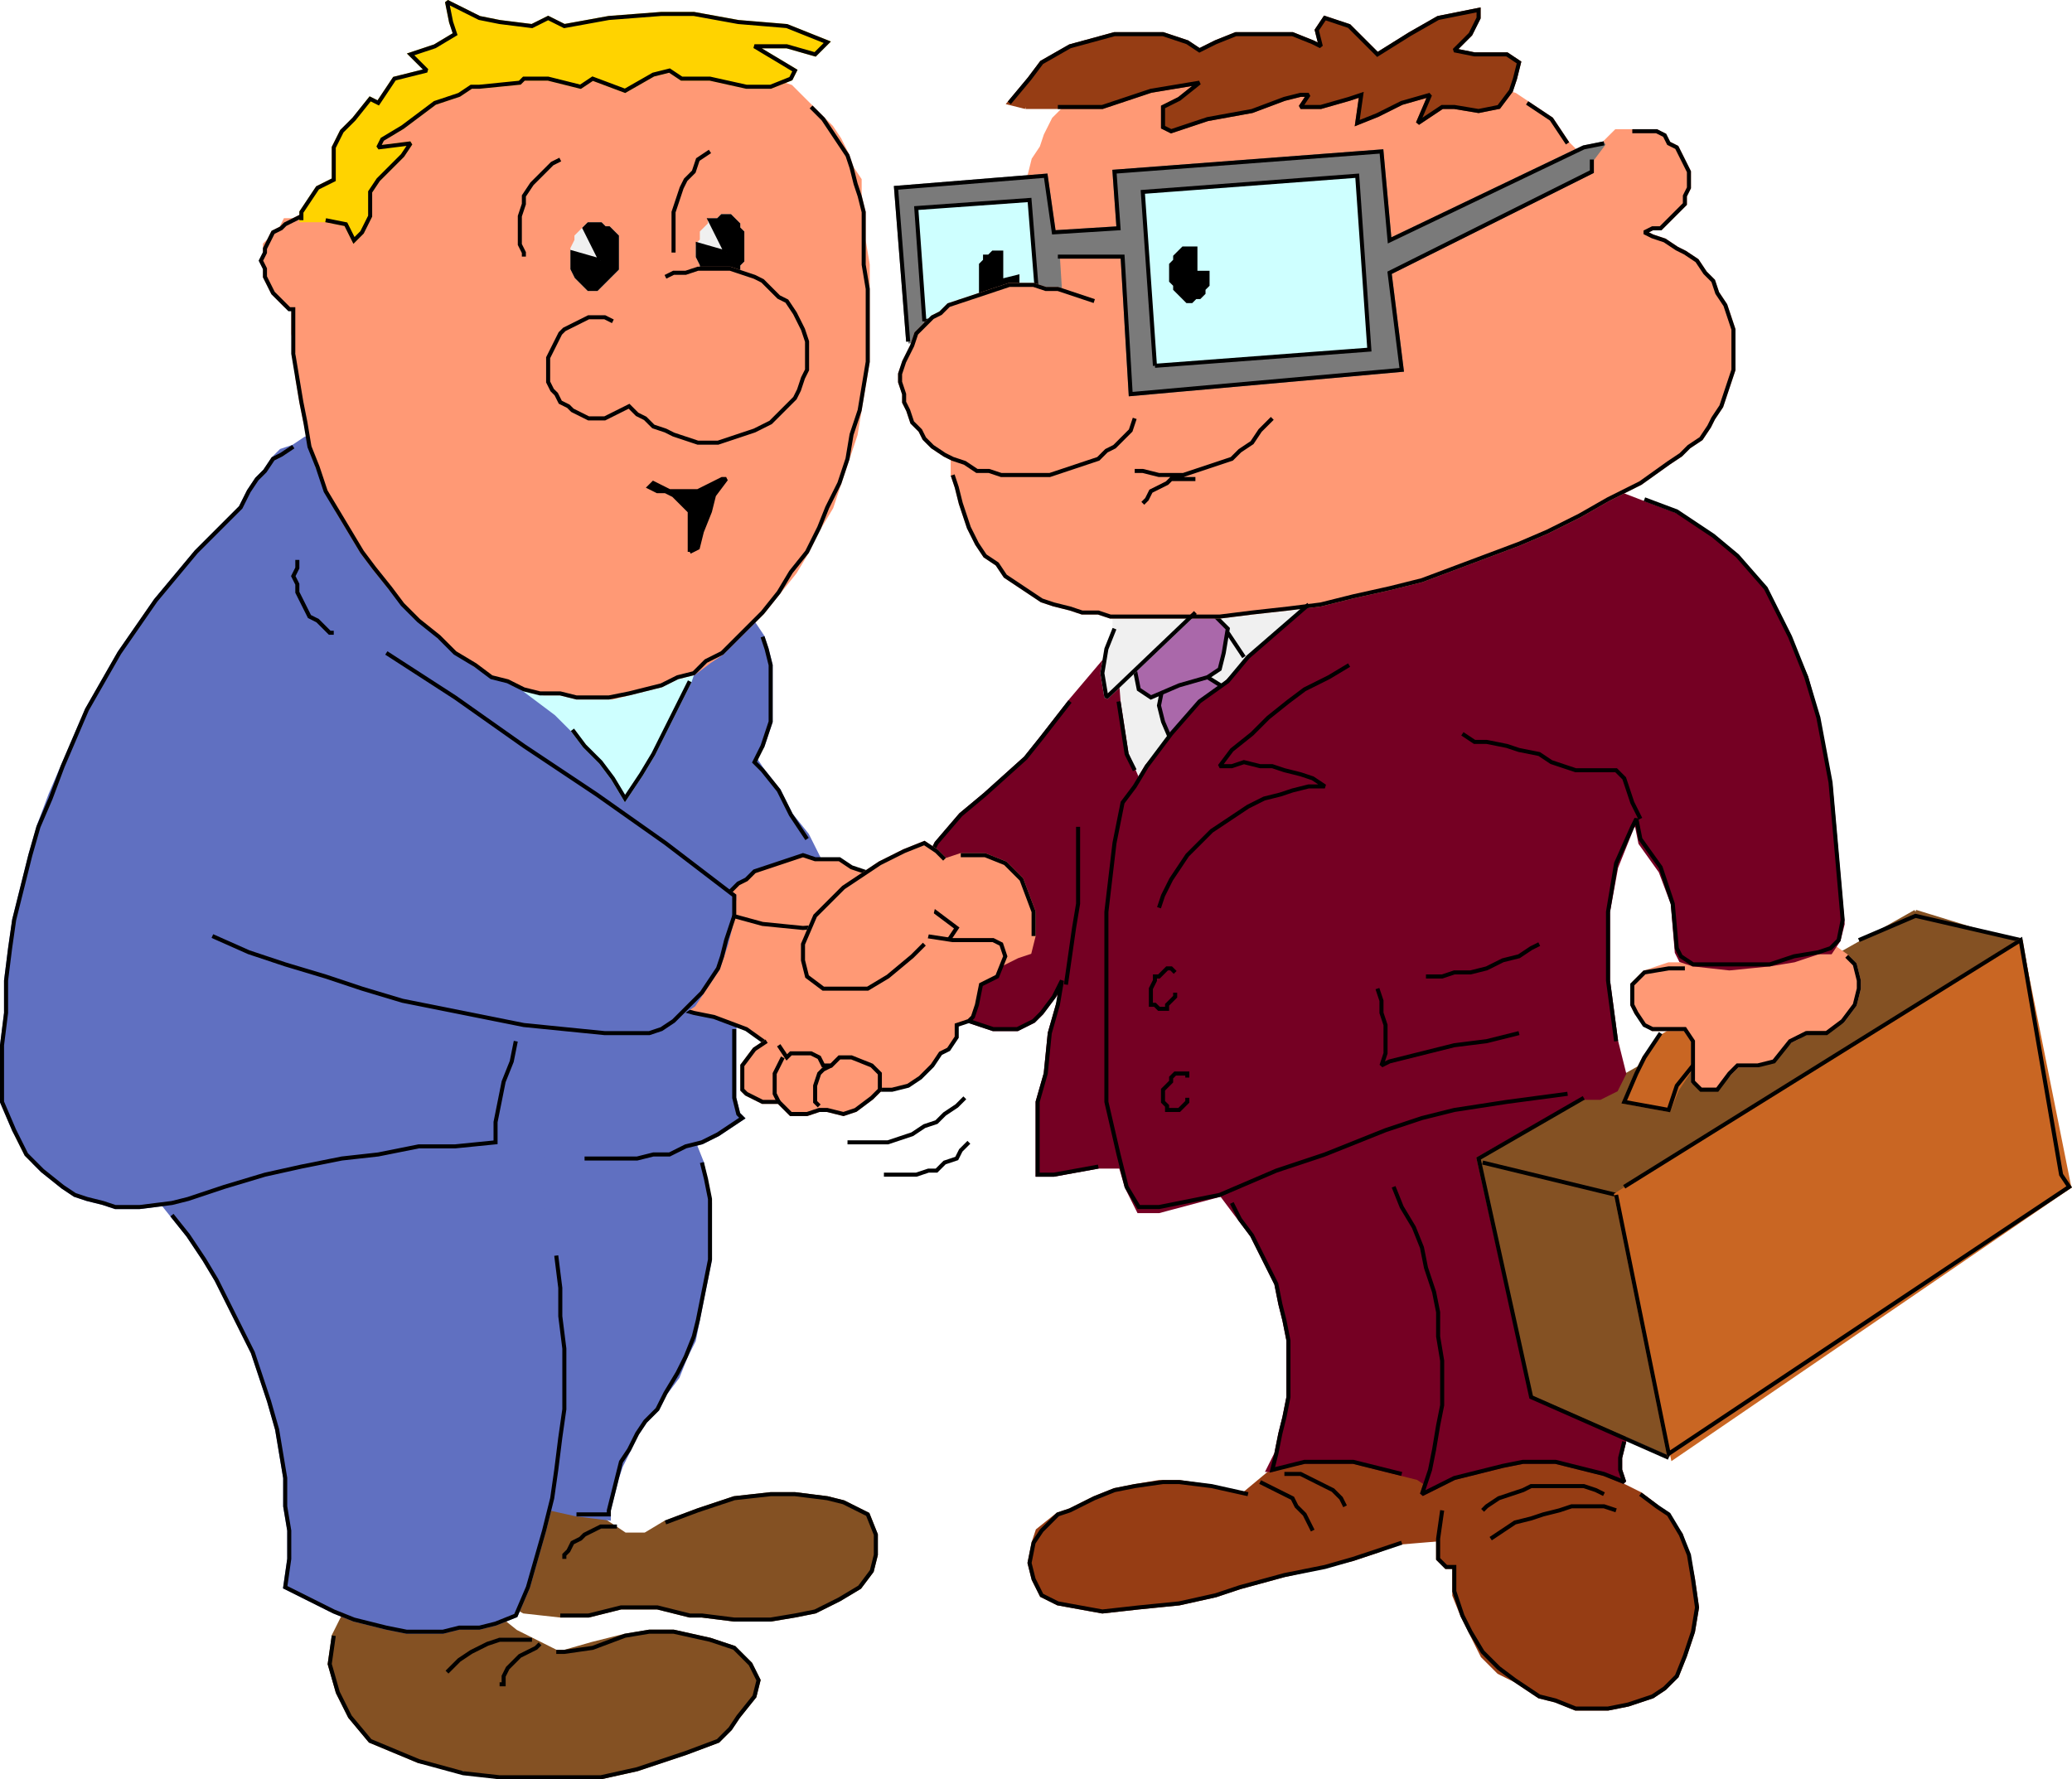 <svg xmlns="http://www.w3.org/2000/svg" width="512.193" height="439.947" version="1.2"><g fill="none" fill-rule="evenodd" stroke="#000" stroke-miterlimit="2" font-family="'Sans Serif'" font-size="12.5" font-weight="400"><path fill="#f0f0f0" stroke="#f0f0f0" d="m344.5 136.447-36 33-17 26-10 9-13-9v-11l-2-10 9-15 14-13 9-10 10-3h13l11 5 12-2" vector-effect="non-scaling-stroke"/><path fill="#750023" stroke="#750023" d="m275.5 160.447 1 13 2 13 3 7 4 4 4 74-3 15-9 2h-6l-11 2h-4v-18l2-7 1-10 2-7 2-6-3 4-3 4-2 2-4 2h-6l-6-2-5-4-6-23-2-7 5-10 6-7 6-5 10-9 4-5 7-9 11-13" vector-effect="non-scaling-stroke"/><path d="m271.5 288.447-11 2h-4v-18l2-7 1-10 2-7 1-6-2 4-3 4-2 2-4 2h-6l-6-2-5-4-6-23-2-7 5-10 6-7 6-5 10-9 4-5 7-9" vector-effect="non-scaling-stroke"/><path d="m263.5 243.447 1-7 1-7 1-6v-19" vector-effect="non-scaling-stroke"/><path fill="#ff9975" stroke="#ff9975" d="M230.5 233.447h-2v-19l9-3h6l5 2 4 4 3 8v6l-1 4-3 1-4 2h-8l-7-2-2-3" vector-effect="non-scaling-stroke"/><path fill="#845123" stroke="#845123" d="m122.5 399.447 5 4 8 4 2 1h2l7-2 8-2 6-1h6l9 2 6 2 4 4 2 4-1 4-4 5-2 3-3 3-8 3-12 4-9 2h-25l-9-2-11-2-12-5-5-6-3-6-2-7 1-7 4-8 1-4 4-2 31 9" vector-effect="non-scaling-stroke"/><path fill="#845123" stroke="#845123" d="M148.5 369.447v6l3 2 3 2h5l5-3 8-3 9-3 9-1h6l8 1 4 1 6 3 2 5v5l-1 4-3 4-5 3-6 3-5 1-6 1h-9l-8-1h-3l-8-2h-9l-8 2h-7l-9-1-11-6-4-6v-11l2-8 6-6 26 8" vector-effect="non-scaling-stroke"/><path fill="#6070c1" stroke="#6070c1" d="m152.5 265.447-30-21-15 28 9 97 9 2 8 1 9 2 8 1v-2l1-4 1-4 1-3 2-4 2-4 2-3 3-3 2-4 3-4 2-5 2-4 1-5 1-5 1-5 1-5v-14l-1-5-1-5-2-5-1-5-2-4-1-1-15-7" vector-effect="non-scaling-stroke"/><path fill="#6070c1" stroke="#6070c1" d="m133.5 280.447-4-34-49 13-53 21 4 8 2 2 5 5 4 5 4 5 4 6 3 5 3 6 3 6 3 6 2 6 2 6 2 7 1 6 1 6v7l1 6v7l-1 7 4 2 4 2 4 2 5 2 4 1 4 1 5 1h9l4-1h5l4-1 5-2 3-7 2-7 2-7 2-8 1-7 1-8 1-7v-15l-1-8v-7l-1-8-2-7v-2l-2-21" vector-effect="non-scaling-stroke"/><path fill="#6070c1" stroke="#6070c1" d="m179.5 144.447 1 1 3 3 1 3 2 3 2 3 1 3 1 4v14l-1 3-1 3-2 3 2 3 4 5 3 6 4 5 3 6 3 6 2 7 2 6-21 4-2 3-2 4-1 4-1 4-1 4v17l1 4 1 1-3 2-3 2-4 2-4 1-4 1-4 1-4 1h-13l-1-3-4-8-3-7-4-8-3-8-2 5-1 5-2 5-1 5-1 5v5l-10 1h-9l-10 2-9 1-10 2-9 2-10 3-9 3-4 1-8 1h-6l-3-1-4-1-3-1-3-2-5-4-2-2-2-3-3-5-3-7v-14l1-8v-8l1-8 1-7 2-8 2-8 2-7 3-8 3-7 3-7 3-7 8-14 9-13 5-6 5-6 5-5 6-6 1-2 1-2 2-3 2-2 2-3 2-2 3-1 3-2 3-1h3l3-1 95 38" vector-effect="non-scaling-stroke"/><path fill="#ceffff" stroke="#ceffff" d="m120.5 152.447 53 7-1 3-2 6-3 6-3 6-3 6-3 5-4 6-3-5-3-4-4-4-3-4-4-4-4-3-4-3-5-3-4-15" vector-effect="non-scaling-stroke"/><path fill="#ff9975" d="m177.5 233.447 6 2 7 9 19 2 21-8 6-9-8-6-10-5-2-2-3-1-3-1-3-2h-6l-3-1-3 1-3 1-3 1-3 1-2 2-2 1-3 3-2 3-2 2v1l2 6" vector-effect="non-scaling-stroke"/><path fill="#ff9975" d="m177.5 225.447 11 3 10 1 13-1 11 2 13 2h10l2 1 1 3-2 5-4 2-1 5-1 3-1 1-3 1v3l-2 3-2 1-2 3-3 3-3 2-4 1h-16l-5-2-6-4-2-4-7-5-8-3-5-1-7-2-10-2 23-21" vector-effect="non-scaling-stroke"/><path fill="#6070c1" stroke="#6070c1" d="m51.5 231.447 10 4 9 3 10 3 9 3 10 3 10 2 10 2 9 2 10 1 10 1h10l2 1 3-2 3-2 2-2 3-2 2-3 2-3 2-3 1-3 1-3 1-4v-3l1-4v-1l-17-12-18-13-17-12-18-12-16-11-44 70" vector-effect="non-scaling-stroke"/><path fill="#ff9975" stroke="#ff9975" d="m189.5 257.447-3 2-3 4v6l1 1 2 1 2 1h4l1 1 2 2h4l3-1h2l4 1 3-1 4-3 2-2v-4l-2-2-5-2h-3l-2 2h-2l-1-2-2-1h-5l-1 1-2-3-3-1m-105-206 3-15 10-13 17-8 13-3h33l26 5 2 1 4 2 3 1 3 3 2 2 3 3 2 2 2 3 2 4 1 3 2 3v4l1 4v7l1 6v24l-1 6-1 6-1 6-2 6-2 6-2 6-3 5-3 6-3 5-4 5-4 5-4 4-3 3-3 3-3 2-4 3-4 1-4 2-4 1-4 1-4 1h-9l-4-1h-4l-4-1-4-2-4-1-5-3-5-4-4-3-4-4-4-4-4-4-4-5-3-4-3-5-3-5-2-5-3-6-1-5-2-6-1-5-1-6v-6l-1-5v-6l-1-1h-1l-2-2-1-1-1-2-1-2v-8l1-1 1-2 2-1 1-2h2l2-1h6l4-2" vector-effect="non-scaling-stroke"/><path fill="#ffd300" stroke="#ffd300" d="m80.5 54.447 5 1 1 2 1 2 2-2 2-4v-6l2-3 4-4 2-2 2-3-8 1 1-2 5-3 8-6 6-2 3-2h2l10-1 1-1h6l8 2 3-2 8 3 7-4 4-1 3 2h7l9 2h6l5-2 1-2-5-3-5-3h8l7 2 3-3-5-2-5-2-12-1-11-2h-8l-13 1-11 2-4-2-4 2-8-1-5-1-8-4 1 5 1 3-5 3-6 2 4 4-8 2-4 6-2-1-4 5-3 3-2 4v8l-4 2-2 3-2 3v2h6" vector-effect="non-scaling-stroke"/><path d="m80.5 54.447 5 1 1 2 1 2 2-2 2-4v-6l2-3 4-4 2-2 2-3-8 1 1-2 5-3 8-6 6-2 3-2h2l10-1 1-1h6l8 2 3-2 8 3 7-4 4-1 3 2h7l9 2h6l5-2 1-2-5-3-5-3h8l7 2 3-3-5-2-5-2-12-1-11-2h-8l-13 1-11 2-4-2-4 2-8-1-5-1-8-4 1 5 1 3-5 3-6 2 4 4-8 2-4 6-2-1-4 5-3 3-2 4v8l-4 2-2 3-2 3v2" vector-effect="non-scaling-stroke"/><path d="m200.5 26.447 3 3 2 3 2 3 2 3 1 3 1 4 1 3 1 4v13l1 6v18l-1 6-1 6-2 6-1 6-2 6-3 6-2 5-3 6-4 5-3 5-4 5-4 4-3 3-3 3-4 2-3 3-4 1-4 2-4 1-4 1-5 1h-8l-4-1h-5l-4-1-4-2-4-1-4-3-5-3-4-4-5-4-4-4-3-4-4-5-3-4-3-5-3-5-3-5-2-6-2-5-1-6-1-5-1-6-1-6v-11h-1l-1-1-2-2-1-1-1-2-1-2v-2l-1-2 1-2v-1l1-2 1-2 2-1 1-1 2-1 2-1" vector-effect="non-scaling-stroke"/><path fill="#f0f0f0" stroke="#f0f0f0" d="M141.5 62.447v-1l1-2v-1l1-1 1-1 1-1h3l1 1h1l1 1 1 1v8l-1 1-1 1-1 1-1 1-1 1h-2l-1-1-1-1-1-1-1-2v-4" vector-effect="non-scaling-stroke"/><path fill="#000" d="m148.5 64.447-4-8 1-1h3l1 1h1l1 1 1 1v8l-1 1-1 1-1 1-1 1-1 1h-2l-1-1-1-1-1-1-1-2v-4l7 2" vector-effect="non-scaling-stroke"/><path fill="#f0f0f0" stroke="#f0f0f0" d="m172.5 60.447 1-1v-2l1-1 1-1v-1h2l1-1h2l1 1 1 1v1l1 1v7l-1 1v2l-1 1h-1l-1 1h-4v-1l-1-1-1-1v-1l-1-2v-3" vector-effect="non-scaling-stroke"/><path fill="#000" d="m179.5 62.447-4-8h2l1-1h2l1 1 1 1v1l1 1v7l-1 1v2l-1 1h-1l-1 1h-4v-1l-1-1-1-1v-1l-1-2v-3l7 2" vector-effect="non-scaling-stroke"/><path fill="#ff9975" stroke="#ff9975" d="m151.5 79.447-2-1h-5l-1 1-2 1-2 1-1 1-1 2-1 2-1 2v6l1 2 1 1 1 2 1 1 2 1 2 1 2 1h4l2-1 2-1 2-1 2 2 2 1 2 2 3 1 2 1 3 1 3 1h5l3-1 3-1 2-1 3-1 2-1 2-2 2-2 2-2 1-2 1-3v-2l1-2v-3l-1-2v-3l-1-2-1-2-2-3-2-1-2-2-2-2-2-1-3-1-3-1h-8l-3 1h-3l-2 1-13 11" vector-effect="non-scaling-stroke"/><path d="m151.5 79.447-2-1h-4l-2 1-2 1-2 1-1 1-1 2-1 2-1 2v6l1 2 1 1 1 2 2 1 1 1 2 1 2 1h4l2-1 2-1 2-1 2 2 2 1 2 2 3 1 2 1 3 1 3 1h5l3-1 3-1 3-1 2-1 2-1 2-2 2-2 2-2 1-2 1-3 1-2v-7l-1-3-1-2-1-2-2-3-2-1-2-2-2-2-2-1-3-1-3-1h-8l-3 1h-3l-2 1m-26-29-2 1-2 2-2 2-1 1-2 3v2l-1 3v7l1 2v1m46-26-3 2-1 3-2 2-1 2-1 3-1 3v10" vector-effect="non-scaling-stroke"/><path fill="#000" d="M170.5 136.447v-10l-1-1-2-2-1-1-2-1h-2l-2-1 1-1 2 1 2 1h7l2-1 2-1 2-1h1l-3 4-1 4-2 5-1 4-2 1" vector-effect="non-scaling-stroke"/><path d="M73.5 138.447v2l-1 2 1 2v2l1 2 1 2 1 2 2 1 2 2 1 1h1m88 12-3 6-3 6-3 6-3 5-4 6-3-5-3-4-4-4-3-4" vector-effect="non-scaling-stroke"/><path d="m127.5 257.447-1 5-2 5-1 5-1 5v5l-10 1h-9l-10 2-9 1-10 2-9 2-10 3-9 3-4 1-8 1h-6l-3-1-4-1-3-1-3-2-5-4-2-2-2-2-3-6-3-7v-14l1-8v-8l1-8 1-7 2-8 2-8 2-7 3-7 3-8 3-7 3-7 8-14 9-13 5-6 5-6 5-5 6-6 1-2 1-2 2-3 2-2 2-3 2-1 3-2m116 47 1 3 1 4v14l-1 3-1 3-2 4 2 2 4 5 3 6 4 6m-18 47v17l1 4 1 1-3 2-3 2-4 2-4 1-4 2h-4l-4 1h-13" vector-effect="non-scaling-stroke"/><path d="m52.5 231.447 9 4 9 3 10 3 9 3 10 3 10 2 10 2 10 2 10 1 10 1h11l3-1 3-2 2-2 3-3 2-2 2-3 2-3 1-3 1-4 1-3 1-3v-5l-17-13-17-12-18-12-17-12-17-11m-53 139 4 5 4 6 3 5 3 6 3 6 3 6 2 6 2 6 2 7 1 6 1 6v7l1 6v7l-1 7 4 2 4 2 4 2 5 2 4 1 4 1 5 1h9l4-1h5l4-1 5-2 3-7 2-7 2-7 2-8 1-7 1-8 1-7v-15l-1-8v-7l-1-8m5 64h8v-1l1-4 1-4 1-4 2-3 2-4 2-3 3-3 2-4 3-5 2-4 2-5 1-4 1-5 1-5 1-5v-15l-1-5-1-4m-36 121h2l7-1 8-3 6-1h6l9 2 6 2 4 4 2 4-1 4-4 5-2 3-3 3-8 3-12 4-9 2h-25l-9-1-11-3-12-5-5-6-3-6-2-7 1-7m82-28 8-3 9-3 9-1h6l8 1 4 1 6 3 2 5v5l-1 4-3 4-5 3-6 3-5 1-6 1h-9l-8-1h-3l-8-2h-9l-8 2h-7m14-22h-4l-2 1-2 1-1 1-2 1-1 2-1 1v1" vector-effect="non-scaling-stroke"/><path d="M131.5 405.447h-8l-3 1-2 1-2 1-3 2-2 2-1 1m23-7-1 1-2 1-2 1-1 1-2 2-1 2v2h-1m66-159-3 2-3 4v6l1 1 2 1 2 1h4l1 1 2 2h4l3-1h2l4 1 3-1 4-3 2-2v-4l-2-2-5-2h-3l-2 2h-2l-1-2-2-1h-5l-1 1-2-3" vector-effect="non-scaling-stroke"/><path d="m193.5 261.447-1 2-1 2v5l1 2m13-9-2 1-1 1-1 3v4l1 1" vector-effect="non-scaling-stroke"/><path fill="#ff9975" stroke="#ff9975" d="m228.5 233.447-3 3-6 5-5 3h-11l-4-3-1-4v-4l3-7 7-7 9-6 6-3 5-2 3 2 2 2-5 21" vector-effect="non-scaling-stroke"/><path d="m228.5 233.447-3 3-6 5-5 3h-11l-4-3-1-4v-4l3-7 7-7 9-6 6-3 5-2 3 2 2 2m4-1h6l5 2 4 4 3 8v6m-46 51h10l3-1 3-1 3-2 3-1 2-2 3-2 2-2m-20 19h8l3-1h2l2-2 3-1 1-2 2-2" vector-effect="non-scaling-stroke"/><path fill="#963d14" stroke="#963d14" d="m307.5 369.447-9-2-7-1h-5l-6 1-5 1-5 2-6 3-3 1-5 4-1 3-1 5 1 4 2 4 4 2 11 2 9-1 10-1 9-2 6-2 11-3 9-2 8-2 6-2 5-2 12-1 6-4 2-5v-12l-23-7-17 2-18 15" vector-effect="non-scaling-stroke"/><path fill="#963d14" stroke="#963d14" d="m357.5 365.447-1 8-1 7v5l2 2h2v7l2 5 2 4 3 6 4 4 4 2 6 4 4 1 5 2h8l5-1 6-2 3-2 3-3 2-5 2-6 1-6-1-7-1-5-2-6-3-4-3-3-4-3-8-4-13-6-12-1h-7l-8 7" vector-effect="non-scaling-stroke"/><path fill="#750023" stroke="#750023" d="m317.5 272.447 36-3 17 72-17 26-3-2-4-1-4-1-4-1-4-1h-12l-5 1-3 1h-1l2-4 1-5 1-4 1-5v-14l-1-5-1-4-1-5-2-4-2-4-2-4-3-4-3-4-3-4-3-3h-1l21-18" vector-effect="non-scaling-stroke"/><path fill="#750023" stroke="#750023" d="M329.5 256.447h66l6 47v53l-1 4v3l1 3-5-2-4-1-4-1-4-1h-8l-5 1-4 1-4 1-4 1-4 2-4 2 2-6 1-5 1-6 1-5v-11l-1-6v-6l-1-5-2-6-1-5-2-5-3-5-2-5-2-3-13-34" vector-effect="non-scaling-stroke"/><path fill="#aa68aa" d="m287.5 169.447-1 5 1 4 3 7 12-5 6-6-2-2-8-5-4-2-1-2-6 6" vector-effect="non-scaling-stroke"/><path fill="#aa68aa" d="m277.5 157.447 3 8 1 5 3 2 7-3 7-2 3-2 1-4 1-6-3-3-7-2-8 2-8 5" vector-effect="non-scaling-stroke"/><path fill="#f0f0f0" stroke="#f0f0f0" d="m295.5 151.447-22 21-1-6 1-6 2-5v-5l4-8 8-2h4l4 11" vector-effect="non-scaling-stroke"/><path fill="#845123" stroke="#845123" d="m473.5 225.447-108 61 13 58 34 15 15-39 69-72 3-15-26-8" vector-effect="non-scaling-stroke"/><path fill="#c96623" stroke="#c96623" d="m499.5 233.447 12 60-98 67-14-65 100-62" vector-effect="non-scaling-stroke"/><path d="m399.5 295.447-33-8" vector-effect="non-scaling-stroke"/><path fill="#c96623" stroke="#c96623" d="m422.5 259.447-4 4-4 6-2 5-11-2 3-7 2-4 4-5 10-6h5l-3 9" vector-effect="non-scaling-stroke"/><path fill="#ff9975" stroke="#ff9975" d="m420.5 233.447-2 5h-6l-6 2-3 3v5l1 2 2 2 2 2h8l2 3v10l2 1h4l3-3 2-2h5l4-2 4-4 2-1 2-2h5l4-2 3-4 1-4v-2l-1-4-2-2-7-5-7-6-3-4-19 12" vector-effect="non-scaling-stroke"/><path fill="#750023" stroke="#750023" d="m334.5 136.447-11 14-15 13-5 5-7 6-7 8-6 7-3 5-3 5-2 9-2 18v46l3 14 2 7 3 6h5l15-4 14-5 12-4 15-7 9-3 8-2 13-2 15-1h8l4-2 2-4-2-8-2-15v-17l2-11 4-10 1-1 1 5 5 7 3 8 1 12 1 2 3 1 9 1 10-1 6-1 6-2h3l2-3 1-4-3-34-3-16-3-11-4-9-3-6-3-6-7-8-6-5-9-6-8-3-13-5h-21l-17-2-9 4-12 15" vector-effect="non-scaling-stroke"/><path fill="#ff9975" stroke="#ff9975" d="m239.5 100.447 6-11 8-34v-8l1-4 1-4 2-3 1-3 2-4 3-3 2-2 3-3 9-2h6l8-2h17l15-2 28 4h10l4 1h3l3 2 3 1 3 2 3 2 3 2 2 3 2 3 2 2 1 3 1 4v-2l1-2 1-2 1-2 2-1 1-1 2-2h10l2 1 1 2 2 1 1 2 1 2 1 2v4l-1 2v2l-1 1-2 2-1 1-2 2h-2l-2 1 2 1 3 1 3 2 2 1 3 2 2 3 2 2 1 3 2 3 1 3 1 3v10l-1 3-1 3-1 3-2 3-1 2-2 3-3 2-2 2-3 2-7 5-8 4-7 4-8 4-7 3-8 3-8 3-8 3-8 2-9 2-8 2-8 1-9 1-8 1h-27l-3-1h-4l-3-1-4-1-3-1-3-2-3-2-3-2-2-3-3-2-2-3-2-4-1-3-1-3-1-4-1-3v-7l1-4 3-6" vector-effect="non-scaling-stroke"/><path fill="#963d14" stroke="#963d14" d="M253.5 26.447h19l12-4 12-2-5 4-4 2v5l2 1 9-3 11-2 8-3 4-1h2l-2 3h5l7-2 3-1-1 7 5-2 6-3 7-2-3 7 6-4h3l6 1 5-1 3-4 1-3 1-4-3-2h-8l-5-1 4-4 2-4v-2l-10 2-7 4-8 5-3-3-4-4-6-2-2 3 1 4-2-1-5-2h-14l-5 2-4 2-3-2-6-2h-12l-11 3-7 4-3 4-5 6 4 1" vector-effect="non-scaling-stroke"/><path fill="#7a7a7a" stroke="#7a7a7a" d="m224.5 84.447-3-38 37-3 2 14 16-1-1-14 66-5 2 22 48-23 5-1-3 4v3l-50 25 3 24-67 6-2-34h-16l1 16-38 5" vector-effect="non-scaling-stroke"/><path fill="#ceffff" d="m228.5 79.447-2-28 28-2 2 25-28 5m57 11-3-43 53-4 3 43-53 4" vector-effect="non-scaling-stroke"/><path d="M261.5 26.447h11l12-4 12-2-5 4-4 2v5l2 1 9-3 11-2 8-3 4-1h2l-2 3h5l7-2 3-1-1 7 5-2 6-3 7-2-3 7 6-4h3l6 1 5-1 3-4 1-3 1-4-3-2h-8l-5-1 4-4 2-4v-2l-10 2-7 4-8 5-3-3-4-4-6-2-2 3 1 4-2-1-5-2h-14l-5 2-4 2-3-2-6-2h-12l-11 3-7 4-3 4-5 6m144 14v3l-50 25 3 24-67 6-2-34h-16" vector-effect="non-scaling-stroke"/><path d="m224.5 84.447-3-38 37-3 2 14 16-1-1-14 66-5 2 22 48-23 5-1m-19-10 3 2 3 2 2 3 2 3m16-3h6l2 1 1 2 2 1 1 2 1 2 1 2v4l-1 2v2l-1 1-2 2-1 1-2 2h-2l-2 1 2 1 3 1 3 2 2 1 3 2 2 3 2 2 1 3 2 3 1 3 1 3v10l-1 3-1 3-1 3-2 3-1 2-2 3-3 2-2 2-3 2-7 5-8 4-7 4-8 4-7 3-8 3-8 3-8 3-8 2-9 2-8 2-8 1-9 1-8 1h-27l-3-1h-4l-3-1-4-1-3-1-3-2-3-2-3-2-2-3-3-2-2-3-2-4-1-3-1-3-1-4-1-3" vector-effect="non-scaling-stroke"/><path d="M280.5 116.447h2l4 1h6l3-1 3-1 3-1 3-1 2-2 3-2 2-3 2-2 1-1m-19 15h-6l-1 1-2 1-2 1-1 2-1 1" vector-effect="non-scaling-stroke"/><path fill="#000" d="M295.5 67.447v-6h-3l-1 1-1 1v1l-1 1v4l1 1v1l1 1 1 1 1 1h1l1-1h1l1-1v-1l1-1v-3h-3m-48 2v-7h-2l-1 1h-1v1l-1 1v7l1 1 1 1 1 1h3l1-1v-1h1v-1l1-2v-2l-4 1" vector-effect="non-scaling-stroke"/><path fill="#ff9975" stroke="#ff9975" d="m270.5 74.447-3-1-3-1-3-1h-3l-3-1h-6l-3 1-3 1-3 1-3 1-3 1-2 2-2 1-2 2-2 2-1 3-1 2-1 2-1 3v2l1 3v2l1 2 1 3 2 2 1 2 2 2 3 2 2 1 3 1 3 2h3l3 1h12l3-1 3-1 3-1 3-1 2-2 2-1 2-2 2-2 1-3-10-12v-17" vector-effect="non-scaling-stroke"/><path d="m270.5 74.447-3-1-3-1-3-1h-3l-3-1h-6l-3 1-3 1-3 1-3 1-3 1-2 2-2 1-2 2-2 2-1 3-1 2-1 2-1 3v2l1 3v2l1 2 1 3 2 2 1 2 2 2 3 2 2 1 3 1 3 2h3l3 1h12l3-1 3-1 3-1 3-1 2-2 2-1 2-2 2-2 1-3m15 48-22 21-1-6 1-6 2-5m28 1 4 6m-31 11 2 13 2 4m43-41-15 13-5 6-7 5-7 8-6 8-3 5-3 4-2 10-2 17v47l3 13 2 8 3 5h5l15-3 14-6 12-4 15-6 9-3 8-2 13-2 15-2m12-13-2-15v-17l2-12 4-9 1-2 1 5 5 7 3 9 1 11 1 2 3 2h19l6-2 6-1 3-1 2-2 1-5-3-34-3-16-3-10-4-10-3-6-3-6-7-8-6-5-9-6-8-3" vector-effect="non-scaling-stroke"/><path d="m286.5 224.447 1-3 2-4 2-3 2-3 3-3 3-3 3-2 3-2 3-2 4-2 4-1 3-1 4-1h4l-3-2-3-1-4-1-3-1h-3l-4-1-3 1h-3l3-4 5-4 4-4 5-4 4-3 6-3 5-3m72 38-2-4-1-3-1-3-2-2h-10l-3-1-3-1-3-2-5-1-3-1-5-1h-3l-3-2m-9 60h4l3-1h4l4-1 4-2 4-1 3-2 2-1m-40 11 1 3v3l1 3v7l-1 3 2-1 8-2 8-2 8-1 8-2m-85-15-1-1h-1l-1 1-1 1h-1v1l-1 2v4h1l1 1h2v-1l1-1 1-1v-1m3 21v-1h-3l-1 1v1l-1 1-1 1v3l1 1v1h3l1-1 1-1v-1m123-32h-4l-6 1-3 3v5l1 2 2 3 2 1h8l2 3v10l2 2h4l3-4 2-2h5l4-1 4-5 2-1 2-1h5l4-3 3-4 1-4v-2l-1-4-2-2" vector-effect="non-scaling-stroke"/><path d="m418.5 263.447-4 5-2 6-11-2 3-7 2-4 4-6m89-23-26-6-14 6m-68 39-26 15 13 59 34 15" vector-effect="non-scaling-stroke"/><path fill="#c96623" stroke="#c96623" d="m499.5 232.447 10 58 2 3-99 66-13-64 100-63" vector-effect="non-scaling-stroke"/><path d="m401.5 293.447 98-61 10 58 2 3-99 66-13-64m2 61-1 4v3l1 3-5-2-4-1-4-1-4-1h-8l-5 1-4 1-4 1-4 1-4 2-4 2 2-6 1-5 1-6 1-5v-11l-1-6v-6l-1-5-2-6-1-5-2-5-3-5-2-5m2 71-4-1-4-1-4-1h-12l-4 1-4 1 1-4 1-5 1-4 1-5v-14l-1-5-1-4-1-5-2-4-2-4-2-4-3-4-2-4m4 72-9-2-8-1h-4l-7 1-5 1-5 2-6 3-3 1-4 4-2 3-1 5 1 4 2 4 4 2 11 2 9-1 10-1 9-2 6-2 11-3 10-2 7-2 6-2 6-2m10-8-1 7v5l2 2h2v6l2 6 2 4 3 5 4 4 4 3 6 4 4 1 5 2h8l5-1 6-2 3-2 3-3 2-5 2-6 1-6-1-7-1-6-2-5-3-5-3-2-4-3" vector-effect="non-scaling-stroke"/><path d="m324.5 378.447-1-2-1-2-2-2-1-2-2-1-2-1-2-1-2-1m21 6-1-2-2-2-2-1-2-1-2-1-2-1h-4m82 9-3-1h-8l-3 1-4 1-3 1-4 1-3 2-3 2m28-11-2-1-3-1h-13l-2 1-3 1-3 1-3 2-1 1" vector-effect="non-scaling-stroke"/></g></svg>
